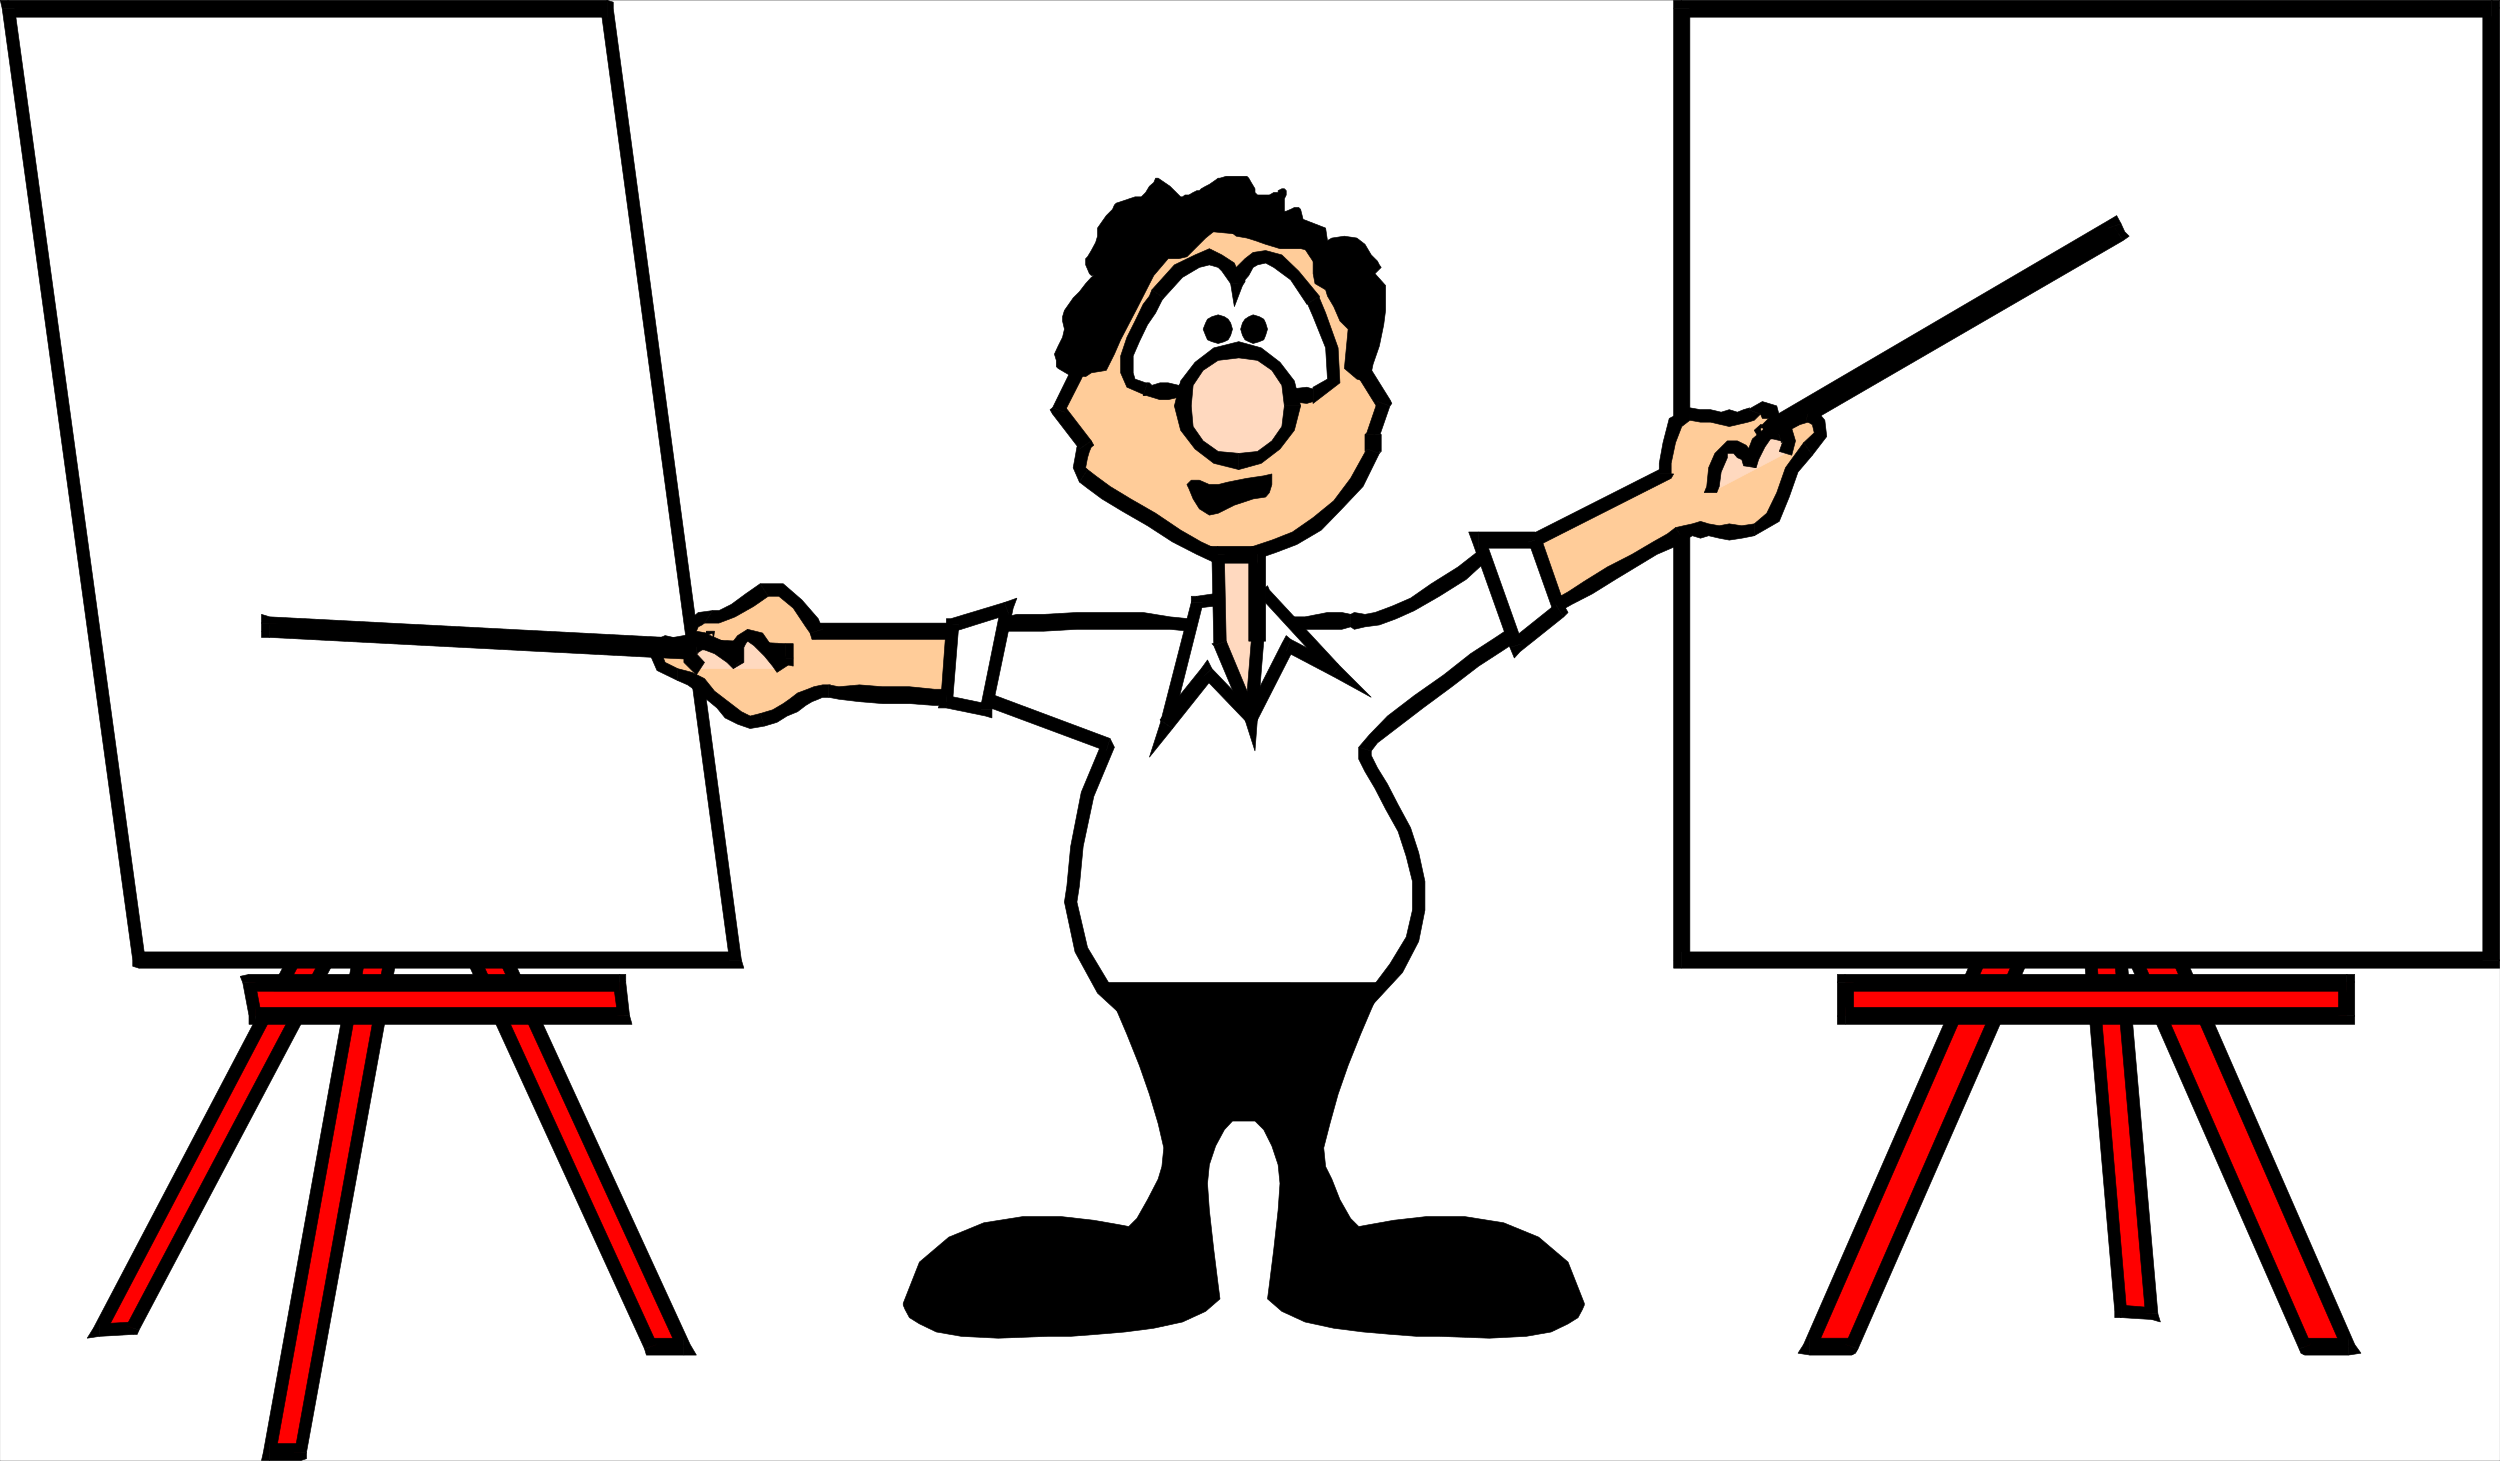 <svg xmlns="http://www.w3.org/2000/svg" width="2997.749" height="1751.68"><rect width="100%" height="100%" fill="#333333" stroke="none"/><defs><clipPath id="a"><path d="M0 0h2997.016v1749.023H0Zm0 0"/></clipPath></defs><path fill="#fff" d="M.362 1751.309h2997.016V.37H.362Zm0 0"/><g clip-path="url(#a)" transform="translate(.362 2.051)"><path fill="#fff" fill-rule="evenodd" stroke="#fff" stroke-linecap="square" stroke-linejoin="bevel" stroke-miterlimit="10" stroke-width=".743" d="M0 1749.258h2997.016V-1.68H0Zm0 0"/></g><path fill="red" fill-rule="evenodd" stroke="red" stroke-linecap="square" stroke-linejoin="bevel" stroke-miterlimit="10" stroke-width=".743" d="m2580.022 1575.477-54.66-630.059-34.488 19.473 52.473 607.574zm0 0"/><path fill-rule="evenodd" stroke="#000" stroke-linecap="square" stroke-linejoin="bevel" stroke-miterlimit="10" stroke-width=".743" d="m2528.335 952.926-10.48-7.508 54.702 630.059h14.973l-54.7-630.059-9.737-7.468 9.738 7.468v-14.937l-9.738 7.469zm0 0"/><path fill-rule="evenodd" stroke="#000" stroke-linecap="square" stroke-linejoin="bevel" stroke-miterlimit="10" stroke-width=".743" d="m2498.382 964.891-5.239 7.469 35.192-19.434-5.242-14.976-34.446 19.472-5.238 7.469 5.238-7.469-7.508 2.973 2.27 4.496zm0 0"/><path fill-rule="evenodd" stroke="#000" stroke-linecap="square" stroke-linejoin="bevel" stroke-miterlimit="10" stroke-width=".743" d="m2543.347 1564.996 6.726 7.47-51.691-607.575h-14.973l52.434 607.574 7.504 7.508-7.505-7.508v7.508h7.505zm0 0"/><path fill-rule="evenodd" stroke="#000" stroke-linecap="square" stroke-linejoin="bevel" stroke-miterlimit="10" stroke-width=".743" d="m2572.557 1575.477 7.465-7.469-36.675-3.012v14.977l36.675 2.227 7.508-6.723-7.508 6.723 10.52 3.011-3.012-9.734zm0 0"/><path fill="red" fill-rule="evenodd" stroke="red" stroke-linecap="square" stroke-linejoin="bevel" stroke-miterlimit="10" stroke-width=".743" d="m159.186 1592.68 347.676-656.957-34.484-12.75-352.88 671.934zm0 0"/><path fill-rule="evenodd" stroke="#000" stroke-linecap="square" stroke-linejoin="bevel" stroke-miterlimit="10" stroke-width=".743" d="m504.596 942.446-5.238-9.735-347.64 656.957 14.976 5.239L514.331 937.95l-5.238-9.735 5.238 9.735 5.277-7.47-10.515-2.265zm0 0"/><path fill-rule="evenodd" stroke="#000" stroke-linecap="square" stroke-linejoin="bevel" stroke-miterlimit="10" stroke-width=".743" d="m479.886 925.243-10.481 5.238 35.191 11.965 4.497-14.23-34.45-12.708-9.734 5.238 9.734-5.238-5.238-2.27-4.496 7.508zm0 0"/><path fill-rule="evenodd" stroke="#000" stroke-linecap="square" stroke-linejoin="bevel" stroke-miterlimit="10" stroke-width=".743" d="m119.499 1587.442 7.469 9.734 352.918-671.933-14.977-4.497L111.99 1592.68l7.508 9.734-7.508-9.734-7.465 11.965 14.973-2.23zm0 0"/><path fill-rule="evenodd" stroke="#000" stroke-linecap="square" stroke-linejoin="bevel" stroke-miterlimit="10" stroke-width=".743" d="m151.718 1589.668 7.468-4.457-39.687 2.23v14.973l39.687-2.265 7.508-5.242-7.508 5.242h5.278l2.23-5.242zm0 0"/><path fill="red" fill-rule="evenodd" stroke="red" stroke-linecap="square" stroke-linejoin="bevel" stroke-miterlimit="10" stroke-width=".743" d="m2220.382 1615.121 297.472-679.398-49.46-3.012-298.176 682.41zm0 0"/><path fill-rule="evenodd" stroke="#000" stroke-linecap="square" stroke-linejoin="bevel" stroke-miterlimit="10" stroke-width=".743" d="m2517.854 942.446-7.507-9.735-297.434 679.442 14.976 5.238 297.473-679.441-7.508-9.735 7.508 9.735 5.238-9.735-12.746-2.972zm0 0"/><path fill-rule="evenodd" stroke="#000" stroke-linecap="square" stroke-linejoin="bevel" stroke-miterlimit="10" stroke-width=".743" d="m2475.901 935.723-7.508 4.457 49.461 2.266v-14.23l-49.46-2.973-7.47 5.238 7.47-7.508h-5.239l-2.23 7.508zm0 0"/><path fill-rule="evenodd" stroke="#000" stroke-linecap="square" stroke-linejoin="bevel" stroke-miterlimit="10" stroke-width=".743" d="m2170.218 1604.645 7.468 12.746 298.215-681.668-14.976-5.242-298.215 681.672 7.508 12.707-7.508-12.707-6.727 10.476 14.234 2.23zm0 0"/><path fill-rule="evenodd" stroke="#000" stroke-linecap="square" stroke-linejoin="bevel" stroke-miterlimit="10" stroke-width=".743" d="m2212.913 1612.153 7.469-7.508h-50.165v20.215h50.165l7.507-7.469-7.507 7.469 4.496-2.23 3.011-5.239zm0 0"/><path fill="red" fill-rule="evenodd" stroke="red" stroke-linecap="square" stroke-linejoin="bevel" stroke-miterlimit="10" stroke-width=".743" d="m2763.596 1615.121-297.433-679.398 51.691-3.012 298.215 682.41zm0 0"/><path fill-rule="evenodd" stroke="#000" stroke-linecap="square" stroke-linejoin="bevel" stroke-miterlimit="10" stroke-width=".743" d="m2466.163 928.215-7.504 9.735 298.215 679.441 14.23-5.238-297.472-679.442-7.47 9.735v-17.203l-12.745 2.972 5.242 9.735zm0 0"/><path fill-rule="evenodd" stroke="#000" stroke-linecap="square" stroke-linejoin="bevel" stroke-miterlimit="10" stroke-width=".743" d="m2525.362 930.48-7.508-5.237-51.691 2.972v14.23l51.691-2.265-7.507-4.457 15.015-5.242-2.27-7.508h-5.238zm0 0"/><path fill-rule="evenodd" stroke="#000" stroke-linecap="square" stroke-linejoin="bevel" stroke-miterlimit="10" stroke-width=".743" d="m2816.07 1624.86 7.468-12.707-298.176-681.672-15.015 5.242 298.214 681.668 7.508-12.746v20.215l14.977-2.23-7.508-10.477zm0 0"/><path fill-rule="evenodd" stroke="#000" stroke-linecap="square" stroke-linejoin="bevel" stroke-miterlimit="10" stroke-width=".743" d="m2756.874 1617.391 6.722 7.469h52.473v-20.215h-52.473l7.508 7.508-14.23 5.238 2.226 5.238 4.496 2.23zm0 0"/><path fill="red" fill-rule="evenodd" stroke="red" stroke-linecap="square" stroke-linejoin="bevel" stroke-miterlimit="10" stroke-width=".743" d="M2813.803 1217.79v-39.649h-600.89v39.648zm0 0"/><path fill-rule="evenodd" stroke="#000" stroke-linecap="square" stroke-linejoin="bevel" stroke-miterlimit="10" stroke-width=".743" d="m2813.803 1188.621-9.738-10.48v39.648h19.473v-39.648l-9.734-9.734 9.734 9.734v-9.734h-9.734zm0 0"/><path fill-rule="evenodd" stroke="#000" stroke-linecap="square" stroke-linejoin="bevel" stroke-miterlimit="10" stroke-width=".743" d="m2222.651 1178.141-9.738 10.48h600.89v-20.214h-600.89l-9.734 9.734 9.734-9.734h-9.734v9.734zm0 0"/><path fill-rule="evenodd" stroke="#000" stroke-linecap="square" stroke-linejoin="bevel" stroke-miterlimit="10" stroke-width=".743" d="m2212.913 1208.051 9.738 9.738v-39.648h-19.473v39.648l9.735 10.477-9.735-10.477v10.477h9.735zm0 0"/><path fill-rule="evenodd" stroke="#000" stroke-linecap="square" stroke-linejoin="bevel" stroke-miterlimit="10" stroke-width=".743" d="m2804.065 1217.79 9.738-9.739h-600.89v20.215h600.89l9.735-10.477-9.734 10.477h9.734v-10.477zm0 0"/><path fill="#fff" fill-rule="evenodd" stroke="#fff" stroke-linecap="square" stroke-linejoin="bevel" stroke-miterlimit="10" stroke-width=".743" d="M2987.64 1151.2V10.106h-971.047V1151.2Zm0 0"/><path fill-rule="evenodd" stroke="#000" stroke-linecap="square" stroke-linejoin="bevel" stroke-miterlimit="10" stroke-width=".743" d="m2987.64 20.586-10.477-10.48V1151.2h20.215V10.106L2987.639.37l9.739 9.735V.37h-9.739zm0 0"/><path fill-rule="evenodd" stroke="#000" stroke-linecap="square" stroke-linejoin="bevel" stroke-miterlimit="10" stroke-width=".743" d="m2026.327 10.106-9.734 10.48h971.046V.371h-971.047l-9.734 9.735 9.734-9.735h-9.734v9.735zm0 0"/><path fill-rule="evenodd" stroke="#000" stroke-linecap="square" stroke-linejoin="bevel" stroke-miterlimit="10" stroke-width=".743" d="m2016.592 1141.465 9.735 9.735V10.106h-19.469V1151.2l9.735 9.738-9.735-9.738v9.738h9.735zm0 0"/><path fill-rule="evenodd" stroke="#000" stroke-linecap="square" stroke-linejoin="bevel" stroke-miterlimit="10" stroke-width=".743" d="m2977.163 1151.2 10.476-9.735h-971.047v19.473h971.047l9.739-9.738-9.739 9.738h9.739v-9.738zm0 0"/><path fill="red" fill-rule="evenodd" stroke="red" stroke-linecap="square" stroke-linejoin="bevel" stroke-miterlimit="10" stroke-width=".743" d="m360.745 1741.57 146.117-805.847-37.457-3.012-146.117 808.86Zm0 0"/><path fill-rule="evenodd" stroke="#000" stroke-linecap="square" stroke-linejoin="bevel" stroke-miterlimit="10" stroke-width=".743" d="m506.862 942.446-7.504-6.723-146.078 805.848h14.23l146.82-805.848-7.468-7.508 7.469 7.508 2.27-7.508h-9.739zm0 0"/><path fill-rule="evenodd" stroke="#000" stroke-linecap="square" stroke-linejoin="bevel" stroke-miterlimit="10" stroke-width=".743" d="m476.874 932.711-7.469 7.469 37.457 2.266v-14.23l-37.457-2.973-7.508 7.468 7.508-7.468-7.508-2.27v9.738zm0 0"/><path fill-rule="evenodd" stroke="#000" stroke-linecap="square" stroke-linejoin="bevel" stroke-miterlimit="10" stroke-width=".743" d="m323.288 1731.094 7.508 10.477 146.078-808.86h-14.977l-146.117 808.86 7.508 9.738-7.508-9.738-2.227 9.738h9.735zm0 0"/><path fill-rule="evenodd" stroke="#000" stroke-linecap="square" stroke-linejoin="bevel" stroke-miterlimit="10" stroke-width=".743" d="m353.28 1741.57 7.465-10.476h-37.457v20.215h37.457l6.765-9.738-6.765 9.738 6.765-2.23v-7.508zm0 0"/><path fill="red" fill-rule="evenodd" stroke="red" stroke-linecap="square" stroke-linejoin="bevel" stroke-miterlimit="10" stroke-width=".743" d="M780.33 1615.121 469.406 935.723l37.457-3.012 313.191 682.41zm0 0"/><path fill-rule="evenodd" stroke="#000" stroke-linecap="square" stroke-linejoin="bevel" stroke-miterlimit="10" stroke-width=".743" d="m469.405 928.215-7.508 9.735 310.965 679.441 14.973-5.238L476.874 932.71l-7.469 9.735v-14.23h-15.016l7.508 9.734zm0 0"/><path fill-rule="evenodd" stroke="#000" stroke-linecap="square" stroke-linejoin="bevel" stroke-miterlimit="10" stroke-width=".743" d="m514.33 930.48-7.468-5.237-37.457 2.972v14.23l37.457-2.265-7.504-4.457 14.973-5.242-2.227-7.508-5.242 2.27zm0 0"/><path fill-rule="evenodd" stroke="#000" stroke-linecap="square" stroke-linejoin="bevel" stroke-miterlimit="10" stroke-width=".743" d="m820.053 1624.86 7.47-12.707L514.33 930.48l-14.973 5.242 313.188 681.668 7.507-12.746v20.215h14.977l-7.508-12.707zm0 0"/><path fill-rule="evenodd" stroke="#000" stroke-linecap="square" stroke-linejoin="bevel" stroke-miterlimit="10" stroke-width=".743" d="m772.862 1617.391 7.469 7.469h39.722v-20.215h-39.722l7.504 7.508-14.973 5.238 2.227 7.469h5.242zm0 0"/><path fill="red" fill-rule="evenodd" stroke="red" stroke-linecap="square" stroke-linejoin="bevel" stroke-miterlimit="10" stroke-width=".743" d="m748.112 1217.79-5.242-39.649H298.577l7.469 39.648zm0 0"/><path fill-rule="evenodd" stroke="#000" stroke-linecap="square" stroke-linejoin="bevel" stroke-miterlimit="10" stroke-width=".743" d="m742.87 1188.621-7.508-10.48 5.281 39.648h14.23l-4.495-39.648-7.508-9.734 7.508 9.734v-9.734h-7.508zm0 0"/><path fill-rule="evenodd" stroke="#000" stroke-linecap="square" stroke-linejoin="bevel" stroke-miterlimit="10" stroke-width=".743" d="m306.046 1178.141-7.47 10.48H742.87v-20.214H298.577l-7.508 9.734 7.508-9.734-10.516 2.265 3.008 7.469zm0 0"/><path fill-rule="evenodd" stroke="#000" stroke-linecap="square" stroke-linejoin="bevel" stroke-miterlimit="10" stroke-width=".743" d="m306.046 1208.051 7.507 9.738-7.507-39.648h-14.977l7.508 39.648 7.469 10.477-7.47-10.477v10.477h7.47zm0 0"/><path fill-rule="evenodd" stroke="#000" stroke-linecap="square" stroke-linejoin="bevel" stroke-miterlimit="10" stroke-width=".743" d="m740.643 1217.79 7.47-9.739H306.045v20.215h442.066l6.762-10.477-6.762 10.477h9.734l-2.972-10.477zm0 0"/><path fill="#fff" fill-rule="evenodd" stroke="#fff" stroke-linecap="square" stroke-linejoin="bevel" stroke-miterlimit="10" stroke-width=".743" d="M881.48 1151.2 727.896 10.106h-717.8L166.693 1151.2Zm0 0"/><path fill-rule="evenodd" stroke="#000" stroke-linecap="square" stroke-linejoin="bevel" stroke-miterlimit="10" stroke-width=".743" d="m727.897 20.586-7.508-10.48L874.757 1151.2h14.23L735.362 10.106 727.897.37l7.465 9.735V2.598L727.897.371Zm0 0"/><path fill-rule="evenodd" stroke="#000" stroke-linecap="square" stroke-linejoin="bevel" stroke-miterlimit="10" stroke-width=".743" d="m17.604 10.106-7.508 10.48h717.801V.371h-717.8l-7.504 9.735L10.096.37H.362l2.23 9.735zm0 0"/><path fill-rule="evenodd" stroke="#000" stroke-linecap="square" stroke-linejoin="bevel" stroke-miterlimit="10" stroke-width=".743" d="m166.694 1141.465 7.508 9.735L17.604 10.106H2.593L159.186 1151.2l7.508 9.738-7.508-9.738v7.468l7.508 2.27zm0 0"/><path fill-rule="evenodd" stroke="#000" stroke-linecap="square" stroke-linejoin="bevel" stroke-miterlimit="10" stroke-width=".743" d="m874.757 1151.2 6.722-9.735H166.694v19.473H881.48l7.508-9.738-7.508 9.738h10.48l-2.972-9.738zm0 0"/><path fill="#994c33" fill-rule="evenodd" stroke="#994c33" stroke-linecap="square" stroke-linejoin="bevel" stroke-miterlimit="10" stroke-width=".743" d="m2001.616 583.274 534.226-312.762 4.497 10.441-533.48 309.79zm0 0"/><path fill-rule="evenodd" stroke="#000" stroke-linecap="square" stroke-linejoin="bevel" stroke-miterlimit="10" stroke-width=".743" d="m2543.347 268.246-12.747-5.242-534.222 312.801 10.48 14.938 533.48-312.762-12.003-4.496 15.011-5.239-5.277-9.738-7.469 4.496zm0 0"/><path fill-rule="evenodd" stroke="#000" stroke-linecap="square" stroke-linejoin="bevel" stroke-miterlimit="10" stroke-width=".743" d="m2545.577 288.461 2.226-10.48-4.456-9.735-15.012 5.239 4.496 9.734 3.011-9.734 9.735 14.976 7.508-5.242-5.282-5.238zm0 0"/><path fill-rule="evenodd" stroke="#000" stroke-linecap="square" stroke-linejoin="bevel" stroke-miterlimit="10" stroke-width=".743" d="m1999.39 595.98 11.964 2.27 534.223-309.789-9.735-14.976-534.226 309.789 12.746 2.23-14.973 10.477 4.497 6.726 7.468-4.457zm0 0"/><path fill-rule="evenodd" stroke="#000" stroke-linecap="square" stroke-linejoin="bevel" stroke-miterlimit="10" stroke-width=".743" d="m1996.378 575.805-2.266 12.707 5.277 7.469 14.973-10.477-5.238-7.468-2.266 12.707-10.48-14.938-6.766 5.2 4.5 7.507zm0 0"/><path fill="#fc9" fill-rule="evenodd" stroke="#fc9" stroke-linecap="square" stroke-linejoin="bevel" stroke-miterlimit="10" stroke-width=".743" d="m1840.526 647.633 155.852-79.336V555.59l5.238-24.71 7.508-24.673 17.203-9.734 12.75 2.227h12.004l12.746 3.011h19.469l10.48-3.011 7.508-2.227 2.226-2.23 9.739-3.012 12.746 3.012 2.226 9.699-11.96 12.004-7.508 5.238h2.265l7.47-2.27 12.003-5.238 12.746-4.496 12.746-7.469 9.738-3.011 2.227-2.227 5.238 2.227 7.508 7.507 2.23 14.977-14.976 17.203-19.473 24.672-10.476 29.95-12.004 27.683-22.485 14.976-14.972 2.227h-26.98l-12.747-2.227h-19.472l-7.508 2.227-7.469 2.23-10.476 7.508-19.512 9.695-24.711 14.977-27.723 14.977-26.976 17.203-22.485 12.707-17.242 9.734-5.238 2.27zm0 0"/><path fill-rule="evenodd" stroke="#000" stroke-linecap="square" stroke-linejoin="bevel" stroke-miterlimit="10" stroke-width=".743" d="m1989.612 568.297 4.5-7.465-156.598 79.293 5.278 14.977 156.597-79.297 4.497-7.508-4.497 7.508 4.497-2.266 2.972-5.242zm0 0"/><path fill-rule="evenodd" stroke="#000" stroke-linecap="square" stroke-linejoin="bevel" stroke-miterlimit="10" stroke-width=".743" d="m2026.327 489.004-24.711 12.707-7.504 29.168-4.5 24.711v12.707h14.273V555.59l5.239-24.71 7.469-19.434 9.734-7.504zm69.719 2.226 2.226-2.226-7.508 2.227-7.468 3.012-9.735-3.012-9.734 3.012-12.746-3.012h-12.004l-12.75-2.227v14.938l12.75 2.265h12.004l12.746 2.973 9.734 2.266 9.735-2.266 12.75-2.973 7.465-2.265 7.507-7.469zm0 0"/><path fill-rule="evenodd" stroke="#000" stroke-linecap="square" stroke-linejoin="bevel" stroke-miterlimit="10" stroke-width=".743" d="M2120.757 523.41h-2.27l17.242-17.203-5.238-19.472-17.242-5.239-17.203 9.735 14.972 5.242 2.23 5.238h7.509l-7.508 7.47h-2.23zm0 0"/><path fill-rule="evenodd" stroke="#000" stroke-linecap="square" stroke-linejoin="bevel" stroke-miterlimit="10" stroke-width=".743" d="M2170.218 489.004h-4.497l-3.011 2.227-9.735 3.012-12.004 7.468-12.75 4.496-11.96 5.239-5.243 2.23 2.23 12.707 7.509-2.972-9.739-14.23-7.507 6.765 7.507 12.707 9.739-2.27 12.746-5.199 11.964-5.238 12.747-6.766 9.734-2.973 2.27-2.265h-4.497l4.496-14.938-2.269-2.27-2.227 2.27zm0 0"/><path fill-rule="evenodd" stroke="#000" stroke-linecap="square" stroke-linejoin="bevel" stroke-miterlimit="10" stroke-width=".743" d="m2173.186 545.856 17.246-22.445-2.27-19.47-10.476-12.71-7.469-2.227-4.496 14.938 2.227 2.265 5.238 2.973 2.27 9.734-12.746 11.965zm0 0"/><path fill-rule="evenodd" stroke="#000" stroke-linecap="square" stroke-linejoin="bevel" stroke-miterlimit="10" stroke-width=".743" d="m2103.51 642.395 29.993-17.207 11.964-29.207 10.516-29.91 17.203-20.215-10.476-14.977-21.739 29.953-10.48 29.91-12.004 24.711-14.976 12.707zm0 0"/><path fill-rule="evenodd" stroke="#000" stroke-linecap="square" stroke-linejoin="bevel" stroke-miterlimit="10" stroke-width=".743" d="m2018.862 647.633 5.238-2.27 5.239-2.968 9.738 2.969 9.734-2.97 12.746 2.97 12.004 2.27 14.977-2.27 14.973-2.97v-14.233l-14.973 2.269-14.977-2.27-12.004 2.27-12.746-2.27-9.734-2.972-9.738 2.972-10.477 2.27-9.738 2.227zm0 0"/><path fill-rule="evenodd" stroke="#000" stroke-linecap="square" stroke-linejoin="bevel" stroke-miterlimit="10" stroke-width=".743" d="m1852.53 729.196 10.477 7.468 4.496-2.23 17.246-9.734 24.71-12.707 27.723-17.247 24.711-14.933 24.75-14.977 22.48-9.734 9.74-7.469-9.74-14.976-9.734 7.468-17.242 9.735-25.496 14.976-29.207 14.977-27.723 17.203-19.468 12.707-17.246 9.734-5.239 2.973 9.735 6.766h-14.973l2.969 14.937 7.508-7.469zm0 0"/><path fill-rule="evenodd" stroke="#000" stroke-linecap="square" stroke-linejoin="bevel" stroke-miterlimit="10" stroke-width=".743" d="m1837.514 640.125-4.496 7.508 19.512 81.563h14.973l-19.47-81.563-5.241 7.469-5.278-14.977-7.468 2.27 2.972 5.238zm0 0"/><path fill="#ffd9bf" fill-rule="evenodd" stroke="#ffd9bf" stroke-linecap="square" stroke-linejoin="bevel" stroke-miterlimit="10" stroke-width=".743" d="m2051.08 590.743 2.97-7.47 2.27-20.214 7.507-17.203 7.465-9.738h9.738l7.508 5.242 7.508 7.508 2.226 9.695 3.012-9.695 7.469-17.989 12.004-11.965 12.746 2.27h9.734l2.23 7.469-4.496 14.972zm0 0"/><path fill-rule="evenodd" stroke="#000" stroke-linecap="square" stroke-linejoin="bevel" stroke-miterlimit="10" stroke-width=".743" d="m2071.292 528.653-14.973 14.972-7.508 17.207-2.23 22.442-3.008 7.469h14.973l3.011-7.47 2.27-17.202 7.465-17.203zm19.472 26.937 15.016 2.973-2.27-12.707-9.734-11.965-10.48-5.238h-12.004v14.972h7.508l4.496 5.243 5.242 2.226 2.226 7.469 15.016 2.27zm0 0"/><path fill-rule="evenodd" stroke="#000" stroke-linecap="square" stroke-linejoin="bevel" stroke-miterlimit="10" stroke-width=".743" d="m2130.491 513.676 10.48 2.27-22.484-4.5-17.203 14.937-7.508 19.473-3.012 9.734 15.016 5.242 2.973-9.738 7.507-14.976 6.723-9.735h3.012l9.734 2.27zm0 0"/><path fill-rule="evenodd" stroke="#000" stroke-linecap="square" stroke-linejoin="bevel" stroke-miterlimit="10" stroke-width=".743" d="m2148.475 545.856 4.5-17.203-4.5-14.977-12.746-2.23-5.238 2.23 5.238 14.977v2.226l2.27-2.226-4.496 12.707zm0 0"/><path fill="#fc9" fill-rule="evenodd" stroke="#fc9" stroke-linecap="square" stroke-linejoin="bevel" stroke-miterlimit="10" stroke-width=".743" d="M1152.717 756.88h-173.84l-5.238-9.739-17.242-22.441-20.215-17.204H916.71l-17.242 11.961-20.215 12.711-17.243 7.504h-12.75l-9.734 2.23-9.734 7.47v12.746l17.242 4.496h9.734-2.265l-7.47 2.23h-26.98l-12.746 2.969h-14.976l-2.266 4.496-2.23 10.48 4.496 11.965 20.215 10.48 14.976 4.497 12.004 7.504 12.746 12.71 11.965 9.735 10.52 9.695 11.964 7.508 12.747 5.238 14.972-3.007 14.235-4.496 12.746-7.47 9.734-5.237 10.48-7.47 9.774-4.495 7.469-3.012 7.508-2.23h7.468l12.004 2.23h24.711l27.723 3.012h32.218l29.989 2.226h51.691zm0 0"/><path fill-rule="evenodd" stroke="#000" stroke-linecap="square" stroke-linejoin="bevel" stroke-miterlimit="10" stroke-width=".743" d="m971.409 759.106 7.469 7.508h173.84V747.14h-173.84l7.508 7.469-14.977 4.496 2.23 7.508h5.239zm0 0"/><path fill-rule="evenodd" stroke="#000" stroke-linecap="square" stroke-linejoin="bevel" stroke-miterlimit="10" stroke-width=".743" d="M921.206 714.961h12.707l17.242 14.235 14.977 22.441 5.277 7.469 14.977-4.496-5.239-12.707-19.512-22.446-22.44-19.468H911.47zm0 0"/><path fill-rule="evenodd" stroke="#000" stroke-linecap="square" stroke-linejoin="bevel" stroke-miterlimit="10" stroke-width=".743" d="M844.764 747.141h17.246l19.47-7.469 22.484-12.746 17.242-11.965-9.735-14.972-17.246 12.004-17.242 12.707-14.973 7.468h-7.507zm0 0"/><path fill-rule="evenodd" stroke="#000" stroke-linecap="square" stroke-linejoin="bevel" stroke-miterlimit="10" stroke-width=".743" d="M847.034 756.88v2.226l-12.004-2.227 2.266-5.242 4.46-2.266 3.008-2.23 9.739-14.973-17.207 2.266-15.012 12.707 2.266 19.473 22.484 7.468v2.227zm0 0"/><path fill-rule="evenodd" stroke="#000" stroke-linecap="square" stroke-linejoin="bevel" stroke-miterlimit="10" stroke-width=".743" d="m799.8 776.309-7.47 3.012 5.243 2.23 9.734-2.23 12.746-3.012 14.977 3.012 12.004-3.012 7.469-2.227 2.265-17.203h-9.734v19.43h9.734l-2.265-17.203-7.47 3.012-12.003-3.012-14.977 3.012-12.746 2.226-9.734-2.226-5.242 2.226-7.504 2.27 7.504-2.27h-4.496l-3.008 2.27zm0 0"/><path fill-rule="evenodd" stroke="#000" stroke-linecap="square" stroke-linejoin="bevel" stroke-miterlimit="10" stroke-width=".743" d="m812.546 801.766-14.973-7.469-3.012-7.508 3.012-7.468 2.227-3.012-14.973-9.695-2.23 7.468-2.266 12.707 7.504 17.204 24.71 12.003zm0 0"/><path fill-rule="evenodd" stroke="#000" stroke-linecap="square" stroke-linejoin="bevel" stroke-miterlimit="10" stroke-width=".743" d="m911.471 855.645-12.003 2.973-10.48-5.243-9.735-7.464-9.778-7.47-12.707-9.738-12.004-14.972-14.972-7.469-17.246-4.496v14.23l12.004 5.239 10.48 7.468 12.004 9.739 12.707 10.476 9.734 11.965 15.016 7.469 14.977 5.238 17.242-2.969zm0 0"/><path fill-rule="evenodd" stroke="#000" stroke-linecap="square" stroke-linejoin="bevel" stroke-miterlimit="10" stroke-width=".743" d="M993.854 821.235h2.266-9.734l-10.477 2.23-7.508 3.012-12.004 4.457-9.738 7.508-7.465 5.238-12.75 7.469-14.973 4.496 5.239 14.976 14.976-4.5 12.004-7.503 12.707-5.243 9.735-7.464 7.507-4.5 7.508-2.97 5.239-2.269h7.468zm0 0"/><path fill-rule="evenodd" stroke="#000" stroke-linecap="square" stroke-linejoin="bevel" stroke-miterlimit="10" stroke-width=".743" d="m1164.721 836.172 7.47-7.469-7.47-2.226H1120.5l-29.989-3.012h-32.218l-27.723-2.23-24.71 2.23-12.005-2.23v14.937l12.004 2.27 24.711 2.968 27.723 2.27h32.218l29.989 2.23h44.222l7.47-2.23 7.507-7.508-7.508 9.739h12.746l-5.238-9.739zm0 0"/><path fill-rule="evenodd" stroke="#000" stroke-linecap="square" stroke-linejoin="bevel" stroke-miterlimit="10" stroke-width=".743" d="m1152.717 766.614-7.507-9.735 19.511 79.293h14.977l-19.473-79.293-7.508-9.738 7.508 9.738v-7.508l-7.508-2.23zm0 0"/><path fill="#994c33" fill-rule="evenodd" stroke="#994c33" stroke-linecap="square" stroke-linejoin="bevel" stroke-miterlimit="10" stroke-width=".743" d="m323.288 756.88 618.133 32.179v-9.738l-618.133-32.18Zm0 0"/><path fill-rule="evenodd" stroke="#000" stroke-linecap="square" stroke-linejoin="bevel" stroke-miterlimit="10" stroke-width=".743" d="m931.686 789.059 9.735-7.508-618.133-32.18v14.973l618.133 32.18 9.734-7.465-9.734 7.465 9.734 2.23v-9.695zm0 0"/><path fill-rule="evenodd" stroke="#000" stroke-linecap="square" stroke-linejoin="bevel" stroke-miterlimit="10" stroke-width=".743" d="m941.42 786.79-9.734-7.47v9.739h19.469v-9.738l-9.734-7.508 9.734 7.508v-7.508h-9.734zm0 0"/><path fill-rule="evenodd" stroke="#000" stroke-linecap="square" stroke-linejoin="bevel" stroke-miterlimit="10" stroke-width=".743" d="m333.026 747.141-9.738 7.469 618.133 32.18v-14.977l-618.133-32.14-9.735 7.468 9.735-7.469-9.735-3.008v10.477zm0 0"/><path fill-rule="evenodd" stroke="#000" stroke-linecap="square" stroke-linejoin="bevel" stroke-miterlimit="10" stroke-width=".743" d="m323.288 749.371 9.738 7.508v-9.738h-19.473v9.738l9.735 7.465-9.735-7.465v7.465h9.735zm0 0"/><path fill="#ffd9bf" fill-rule="evenodd" stroke="#ffd9bf" stroke-linecap="square" stroke-linejoin="bevel" stroke-miterlimit="10" stroke-width=".743" d="m939.194 801.766-5.281-7.469-12.707-12.746-12.004-14.937-12.746-4.496-7.469 4.496-4.496 7.468-3.012 9.735 3.012 12.707-7.508-7.465-14.973-12.75-17.246-7.465-9.734 7.465h-3.012l-4.496 5.242v7.508l12.004 12.707zm0 0"/><path fill-rule="evenodd" stroke="#000" stroke-linecap="square" stroke-linejoin="bevel" stroke-miterlimit="10" stroke-width=".743" d="m896.456 768.844 7.508 5.238 12.746 12.707 9.734 11.965 5.242 7.508 14.973-9.738-5.238-7.465-14.977-12.75-12.004-17.203-17.984-4.496zm-17.203 32.922 12.707-7.469V776.31l2.265-4.496 2.23-2.969V754.61l-11.964 7.508-7.508 9.695-5.238 12.004 5.238 14.937 12.004-7.468zm0 0"/><path fill-rule="evenodd" stroke="#000" stroke-linecap="square" stroke-linejoin="bevel" stroke-miterlimit="10" stroke-width=".743" d="m835.03 783.817 6.727-4.496h3.007l12.004 4.496 14.977 10.48 7.508 7.469 9.734-10.48-7.508-7.47-14.23-14.972-22.485-9.738-17.242 14.976 7.508-5.238zm0 0"/><path fill-rule="evenodd" stroke="#000" stroke-linecap="square" stroke-linejoin="bevel" stroke-miterlimit="10" stroke-width=".743" d="m844.764 794.297-9.734-10.48h2.266-2.266v-14.973h-7.508l-7.469 10.477v14.976l14.977 14.938zm0 0"/><path fill="#fff" fill-rule="evenodd" stroke="#fff" stroke-linecap="square" stroke-linejoin="bevel" stroke-miterlimit="10" stroke-width=".743" d="m1301.807 533.891 17.243-44.887zm0 0"/><path fill-rule="evenodd" stroke="#000" stroke-linecap="square" stroke-linejoin="bevel" stroke-miterlimit="10" stroke-width=".743" d="m1319.05 489.004-7.508-2.27-17.203 44.145 14.23 5.239 17.988-44.887zm0 0"/><path fill="#fff" fill-rule="evenodd" stroke="#fff" stroke-linecap="square" stroke-linejoin="bevel" stroke-miterlimit="10" stroke-width=".743" d="m1646.471 521.184-17.242-32.18zm0 0"/><path fill-rule="evenodd" stroke="#000" stroke-linecap="square" stroke-linejoin="bevel" stroke-miterlimit="10" stroke-width=".743" d="m1629.23 489.004-7.47 2.227 17.204 32.18 15.015-4.497-17.242-32.18zm0 0"/><path fill="#fc9" fill-rule="evenodd" stroke="#fc9" stroke-linecap="square" stroke-linejoin="bevel" stroke-miterlimit="10" stroke-width=".743" d="m1634.467 444.078 24.75 39.688-12.746 37.418v20.176L1627 578.036l-22.48 27.683-24.712 22.441-27.722 17.204-24.75 9.738-22.485 7.469-17.203 5.238-12.004 2.266-14.972-2.266-22.485-10.48-27.722-14.934-29.247-19.473-29.949-17.203-24.71-14.976-17.989-12.707-9.734-7.47-4.496-9.734 2.226-11.964 2.27-10.48 2.972-4.497-32.965-42.66 20.215-39.645 86.922-188.582 188.813 17.95 2.27 4.496 9.734 14.976 14.976 22.442 14.973 24.71 12.75 27.684 12 26.941 5.242 24.672zm0 0"/><path fill-rule="evenodd" stroke="#000" stroke-linecap="square" stroke-linejoin="bevel" stroke-miterlimit="10" stroke-width=".743" d="M1666.686 486.735v-7.465l-24.71-39.649-14.977 9.696 24.71 39.687v-7.508l14.977 5.239 2.27-2.969-2.27-4.496zm0 0"/><path fill-rule="evenodd" stroke="#000" stroke-linecap="square" stroke-linejoin="bevel" stroke-miterlimit="10" stroke-width=".743" d="m1656.21 521.184-2.23 2.227 12.706-36.676-14.976-5.239-12.746 37.418-2.227 2.27 2.227-2.27-2.227 2.27zm0 0"/><path fill-rule="evenodd" stroke="#000" stroke-linecap="square" stroke-linejoin="bevel" stroke-miterlimit="10" stroke-width=".743" d="m1653.98 543.625 2.23-2.265v-20.176h-19.473v20.176l2.227-2.973 15.015 5.238v-2.265h2.23zm0 0"/><path fill-rule="evenodd" stroke="#000" stroke-linecap="square" stroke-linejoin="bevel" stroke-miterlimit="10" stroke-width=".743" d="m1475.643 677.543 12.004-2.226 20.215-5.242 21.738-7.504 25.457-9.7 29.246-17.203 24.711-25.453 25.454-26.941 19.511-39.649-15.015-5.238-19.47 35.152-20.214 26.938-24.754 20.215-24.71 17.203-24.712 9.738-22.48 7.469-14.977 5.238-12.004 2.23zm-181.304-99.507 9.734 7.468 17.203 12.746 24.75 14.934 29.953 17.246 29.988 19.43 29.208 14.976 22.484 10.48 17.984 2.227v-14.972l-12.746-2.23-22.48-10.481-24.711-14.192-29.992-20.215-29.95-17.203-24.71-14.976-17.247-12.707-9.734-7.508zm0 0"/><path fill-rule="evenodd" stroke="#000" stroke-linecap="square" stroke-linejoin="bevel" stroke-miterlimit="10" stroke-width=".743" d="M1294.339 538.387v-7.508l-3.012 5.239-2.27 12.75-2.226 11.964 7.508 17.204 9.734-14.977-2.266-2.227 2.266-11.964 2.23-7.508 2.266-5.242v-7.465 7.465l2.973-2.227-2.973-5.238zm0 0"/><path fill-rule="evenodd" stroke="#000" stroke-linecap="square" stroke-linejoin="bevel" stroke-miterlimit="10" stroke-width=".743" d="M1262.12 489.004v7.469l32.219 41.914 14.23-9.734-32.219-41.918v7.508l-14.23-5.239-3.012 2.227 3.012 5.242zm0 0"/><path fill-rule="evenodd" stroke="#000" stroke-linecap="square" stroke-linejoin="bevel" stroke-miterlimit="10" stroke-width=".743" d="m1281.592 449.317-19.472 39.687 14.23 5.239 20.215-39.688zm94.388-193.777-7.47 5.238-86.917 188.539 14.972 5.238 86.922-188.539-7.508 4.496V255.54l-5.242-2.27-2.226 7.509zm0 0"/><path fill-rule="evenodd" stroke="#000" stroke-linecap="square" stroke-linejoin="bevel" stroke-miterlimit="10" stroke-width=".743" d="m1572.3 275.754-7.508-2.27-188.813-17.945v14.973l188.813 17.95-7.469-3.012 14.977-9.696-3.012-2.27h-4.496zm0 0"/><path fill-rule="evenodd" stroke="#000" stroke-linecap="square" stroke-linejoin="bevel" stroke-miterlimit="10" stroke-width=".743" d="M1641.975 439.621v7.47l4.496-20.216-7.507-26.941-11.965-27.684-12.746-26.937-14.973-27.684-14.976-21.703-9.778-14.973-2.226-5.199-14.977 9.696 2.23 5.238 9.735 14.976 15.016 22.442 14.976 21.703 12.746 27.684 11.965 26.937 3.008 22.445v22.442zm0 0"/><path fill="#fff" fill-rule="evenodd" stroke="#fff" stroke-linecap="square" stroke-linejoin="bevel" stroke-miterlimit="10" stroke-width=".743" d="M1189.432 749.371h7.508l22.442-2.23h32.218l39.727-3.008h79.41l32.219 3.008 22.484 2.23 20.215 2.266h26.977l32.218-2.266h29.992l29.95-2.23 26.98-3.008h44.965l14.973-2.23 19.472-7.469 22.485-9.734 27.722-17.204 32.215-20.214 34.488-29.954 39.688 94.31-7.469 5.241-22.484 14.934-29.246 19.473-32.961 24.71-34.445 25.414-32.22 24.711-22.484 19.434-9.734 12.746v9.7l7.508 14.972 11.965 19.473 12.746 25.414 14.972 26.941 9.739 29.95 7.508 32.179v34.41l-7.508 35.188-19.473 34.41-25.492 29.91-26.942 26.941-32.218 22.442-29.989 17.246-26.98 10.437-22.48 2.27h-20.215l5.238 2.227h5.238-10.476l-21.743-4.497-32.96-10.437-39.684-14.977-36.715-24.71-35.23-32.18-26.98-47.117-12.747-56.891 3.012-19.43 4.496-47.156 12.746-62.09 24.71-59.863-146.858-54.621 3.011-14.977 4.496-29.168 3.012-29.953zm0 0"/><path fill-rule="evenodd" stroke="#000" stroke-linecap="square" stroke-linejoin="bevel" stroke-miterlimit="10" stroke-width=".743" d="m1425.44 741.903-22.484-2.23-32.219-5.239h-79.41l-39.727 2.23h-32.218l-22.442 5.239h-7.508v14.976h62.168l39.727-2.27h111.629l22.484 2.27zm0 0"/><path fill-rule="evenodd" stroke="#000" stroke-linecap="square" stroke-linejoin="bevel" stroke-miterlimit="10" stroke-width=".743" d="m1619.495 736.664-10.48-2.23h-17.243l-26.98 5.238h-59.942l-32.218 2.23h-47.192v14.977l20.215 5.239h26.977l32.218-3.012h29.993l29.949-4.496h44.222l10.48-2.973zm0 0"/><path fill-rule="evenodd" stroke="#000" stroke-linecap="square" stroke-linejoin="bevel" stroke-miterlimit="10" stroke-width=".743" d="m1795.561 655.102-12.707-2.23-34.488 26.94-32.219 20.177-24.71 17.203-22.481 9.734-20.254 7.508-11.965 2.23-12.746-2.23-4.496 2.23v14.973l4.496 2.973 12.746-2.973 17.242-2.266 20.215-7.468 21.738-9.735 29.953-17.207 32.22-20.215 35.226-32.175-12.746-2.23zm0 0"/><path fill-rule="evenodd" stroke="#000" stroke-linecap="square" stroke-linejoin="bevel" stroke-miterlimit="10" stroke-width=".743" d="m1833.018 759.106 2.27-9.735-39.727-94.27-14.976 5.24 39.726 94.269 2.227-10.477 10.48 14.973 4.496-4.496-2.226-5.239zm0 0"/><path fill-rule="evenodd" stroke="#000" stroke-linecap="square" stroke-linejoin="bevel" stroke-miterlimit="10" stroke-width=".743" d="m1644.245 900.532 7.465-9.735 22.484-17.207 32.219-24.672 34.445-25.453 32.219-24.71 29.992-19.434 22.48-14.977 7.47-5.238-10.481-14.973-6.723 5.238-22.484 14.973-29.988 19.473-32.22 25.418-35.19 24.71-32.22 24.673-21.738 22.48-12.746 14.938zm0 0"/><path fill-rule="evenodd" stroke="#000" stroke-linecap="square" stroke-linejoin="bevel" stroke-miterlimit="10" stroke-width=".743" d="M1708.64 1091.34v-34.41l-7.465-34.445-9.739-29.91-14.972-27.684-12.75-24.711-12.004-19.434-7.465-14.976v-5.238l-15.016-4.497v14.231l7.508 14.977 11.965 20.175 12.746 24.711 15.016 26.942 9.734 29.91 7.469 29.949v34.41zm-198.548 186.313 22.481-2.23 29.992-10.481 32.215-17.203 32.219-22.442 26.98-29.21 27.723-29.91 19.473-37.419 7.464-37.418h-14.972l-7.469 32.18-19.512 32.18-22.441 29.91-27.723 24.71-32.219 22.446-26.98 17.203-24.75 10.477-22.48 2.27zm0 0"/><path fill-rule="evenodd" stroke="#000" stroke-linecap="square" stroke-linejoin="bevel" stroke-miterlimit="10" stroke-width=".743" d="M1500.354 1279.918v-14.976h-5.238l-2.23-2.227-3.008 17.203 20.215-2.265v-14.938l-20.215-2.27-2.23 17.208 7.468 2.265h5.238v-14.976zm0 0"/><path fill-rule="evenodd" stroke="#000" stroke-linecap="square" stroke-linejoin="bevel" stroke-miterlimit="10" stroke-width=".743" d="m1276.35 1081.602 12.707 59.863 26.98 49.383 37.458 34.45 39.726 24.671 39.727 14.973 32.219 10.48 24.71 4.496h10.477v-14.976h-10.476l-19.473-4.496-32.219-10.477-39.726-14.195-35.188-25.453-32.218-29.168-26.981-44.926-12.746-54.625zm50.207-181.07-5.28-9.735-24.712 59.117-12.746 65.102-4.496 47.156-2.973 19.43h14.977l3.012-19.43 4.496-47.156 12.707-59.863 24.75-59.118-5.239-10.48zm0 0"/><path fill-rule="evenodd" stroke="#000" stroke-linecap="square" stroke-linejoin="bevel" stroke-miterlimit="10" stroke-width=".743" d="m1175.198 838.442 4.5 7.469 146.86 54.62 4.496-14.976-146.118-54.621 4.496 7.508h-14.234l-3.008 5.238 7.508 2.23zm0 0"/><path fill-rule="evenodd" stroke="#000" stroke-linecap="square" stroke-linejoin="bevel" stroke-miterlimit="10" stroke-width=".743" d="M1189.432 741.903v17.203l-7.507 5.238v29.953l-4.497 29.168-2.23 14.977h14.234l3.012-14.977 4.496-29.168 5.238-29.953-12.746-24.672v17.207zm0 0"/><path fill="#fff" fill-rule="evenodd" stroke="#fff" stroke-linecap="square" stroke-linejoin="bevel" stroke-miterlimit="10" stroke-width=".743" d="m1455.428 719.457-20.253 2.973-36.715 145.922 49.46-62.09 52.434 54.621 44.223-86.8 57.672 29.91-84.649-92zm0 0"/><path fill-rule="evenodd" stroke="#000" stroke-linecap="square" stroke-linejoin="bevel" stroke-miterlimit="10" stroke-width=".743" d="m1442.682 722.43-7.507 6.766 20.253-2.27v-14.933l-20.253 2.968-6.723 7.47 6.723-7.47h-6.723v7.47zm0 0"/><path fill-rule="evenodd" stroke="#000" stroke-linecap="square" stroke-linejoin="bevel" stroke-miterlimit="10" stroke-width=".743" d="m1390.991 863.114 14.976 5.238 36.715-145.922h-14.23l-37.461 145.922 14.976 5.238-14.976-5.238L1378.245 908l27.723-34.41zm0 0"/><path fill-rule="evenodd" stroke="#000" stroke-linecap="square" stroke-linejoin="bevel" stroke-miterlimit="10" stroke-width=".743" d="M1453.163 801.766h-12.746l-49.426 61.348 14.976 10.476 49.461-62.09h-12.746l10.48-9.734-5.241-10.48-7.504 10.48zm0 0"/><path fill-rule="evenodd" stroke="#000" stroke-linecap="square" stroke-linejoin="bevel" stroke-miterlimit="10" stroke-width=".743" d="m1492.886 858.618 11.964-2.973-51.687-53.879-10.48 9.734 52.433 54.621 12.746-3.007-12.746 3.007 5.238 9.739 7.508-12.746zm0 0"/><path fill-rule="evenodd" stroke="#000" stroke-linecap="square" stroke-linejoin="bevel" stroke-miterlimit="10" stroke-width=".743" d="m1547.589 766.614-10.52 5.199-44.184 86.805 14.977 4.496 44.223-86.805-9.774 5.242 5.278-14.937-5.278-4.496-5.242 9.695zm0 0"/><path fill-rule="evenodd" stroke="#000" stroke-linecap="square" stroke-linejoin="bevel" stroke-miterlimit="10" stroke-width=".743" d="m1597.01 809.235 7.508-12.711-56.93-29.91-5.277 14.937 56.969 29.95 7.465-12.747-7.465 12.746 44.965 24.672-37.5-37.418zm0 0"/><path fill-rule="evenodd" stroke="#000" stroke-linecap="square" stroke-linejoin="bevel" stroke-miterlimit="10" stroke-width=".743" d="m1517.6 719.457-5.242-2.265 84.653 92.043 9.734-10.48-84.648-91.259-4.497-3.011 4.497 3.011-2.231-5.242-2.266 2.23zm0 0"/><path fill-rule="evenodd" stroke="#000" stroke-linecap="square" stroke-linejoin="bevel" stroke-miterlimit="10" stroke-width=".743" d="m1455.428 726.926 62.172-7.469v-14.972l-62.171 7.508zm0 0"/><path fill="#ffd9bf" fill-rule="evenodd" stroke="#ffd9bf" stroke-linecap="square" stroke-linejoin="bevel" stroke-miterlimit="10" stroke-width=".743" d="m1460.67 664.836 2.227 106.977 37.457 89.07 7.508-92.039V664.836Zm0 0"/><path fill-rule="evenodd" stroke="#000" stroke-linecap="square" stroke-linejoin="bevel" stroke-miterlimit="10" stroke-width=".743" d="M1470.405 768.844v2.969l-2.27-106.977h-14.972l2.265 106.977v2.27l-2.265-2.27h2.265v2.27zm0 0"/><path fill-rule="evenodd" stroke="#000" stroke-linecap="square" stroke-linejoin="bevel" stroke-miterlimit="10" stroke-width=".743" d="m1492.886 860.883 14.976-2.265-37.457-89.774-14.976 5.238 37.456 89.032 14.977-2.23-14.977 2.23 11.965 37.418 3.012-39.649zm0 0"/><path fill-rule="evenodd" stroke="#000" stroke-linecap="square" stroke-linejoin="bevel" stroke-miterlimit="10" stroke-width=".743" d="M1497.386 768.844h2.968l-7.469 92.04h14.977l7.508-92.04h2.23zm10.476-93.527-10.477-10.48v104.007h20.215V664.836l-9.738-9.734 9.738 9.734v-9.734h-9.738zm0 0"/><path fill-rule="evenodd" stroke="#000" stroke-linecap="square" stroke-linejoin="bevel" stroke-miterlimit="10" stroke-width=".743" d="m1468.136 664.836-7.465 10.48h47.191v-20.214h-47.191l-7.508 9.734 7.508-9.734h-10.52v9.734zm176.109-217.746 2.226-10.48 7.508-21.7 5.238-25.457 2.231-17.203v-29.91l-12.746-14.234 7.508-7.465-2.23-3.012-2.27-4.496-7.465-7.469-7.508-12.707-9.738-7.507-14.973-2.23-15.016 2.23-5.238 3.011-2.23-14.976-26.977-10.48-3.012-11.966-2.23-2.226h-5.238l-4.496 2.226-5.278 2.23h-2.23v-14.937l2.23-4.496v-5.238l-2.23-2.27h-3.012l-4.496 2.27v2.23h-5.238l-5.238 3.008h-14.235l-3.012-3.008v-4.5l-4.496-7.464-2.969-5.243-2.269-2.226h-24.711l-7.508 2.226h-2.226l-3.012 2.27-7.508 5.2-4.496 2.269-5.238 2.968-2.23 2.27h-3.012l-4.497 2.23-5.238 3.008h-4.496l-3.012 2.23h-2.226l-12.75-12.706-14.23-9.739h-3.012l-2.227 5.243-5.242 4.496-4.496 7.468-5.239 5.239h-7.507l-22.48 7.508-2.231 2.226-2.27 5.238-7.465 7.47-5.28 7.507-5.24 7.469v9.734l-2.23 7.469-5.238 9.738-4.496 7.465-2.266 2.27v7.468l2.266 5.239 2.23 5.238 2.266 2.27h2.973l-2.973 2.226-6.762 7.469-7.468 9.738-7.508 7.469-5.239 7.504-5.242 7.468-2.265 7.508v5.238l2.265 9.7-2.265 9.734-5.243 10.48-4.496 9.735 2.27 7.469v7.507l2.226 2.227 12.75 7.469 20.215 2.27 6.762-4.497 17.988-3.012 9.735-19.433 7.468-17.203 19.512-37.418 20.215-39.649 17.242-20.214h12.707l9.774-2.27 7.468-7.465 4.497-4.5 10.48-10.476 12.004-9.696 10.476-2.27 2.27 2.27 5.238 2.227 6.727 5.238 12.746 2.23 9.734 3.012 12.75 4.496 17.242 5.239h24.711l9.735 2.23 5.238 7.465v20.215l2.27 11.965 12.746 7.507 2.23 7.47 7.508 12.706 7.465 17.242 9.777 9.7-4.496 47.152L1627 454.555l14.976 4.5zm14.972 731.051-5.238 10.48-9.734 21.7-12.75 29.91-14.973 37.422-12.004 34.445-9.738 35.152-7.504 29.168 2.266 22.442 7.469 14.976 9.734 24.711 12.75 22.445 9.734 9.735 12.746-2.27 29.207-5.238 39.727-4.496h44.965l47.195 7.508 41.953 17.203 35.23 29.91 19.47 49.426v2.226l-2.266 5.239-5.242 9.738-11.961 7.469-20.254 9.734-29.953 5.238-44.223 2.23-59.938-2.23h-26.98l-29.95-2.265-34.487-2.973-35.188-4.496-34.488-7.469-27.723-12.746-17.203-14.937 2.23-17.242 5.239-41.875 5.238-47.157 2.27-32.18-2.27-22.44-7.469-22.446-9.734-19.473-10.52-10.476h-26.976l-9.738 10.476-10.477 19.473-7.508 22.445-2.23 22.442 2.23 32.18 5.277 47.156 5.243 41.875 2.226 17.242-17.242 14.937-27.723 12.746-34.445 7.469-34.488 4.496-35.192 2.973-29.988 2.265h-26.937l-59.942 2.23-44.223-2.23-29.988-5.238-20.215-9.734-12.003-7.469-5.243-9.738-2.226-5.239v-2.226l19.472-49.426 35.227-29.91 41.957-17.203 47.191-7.508h44.965l39.688 4.496 29.988 5.238 11.965 2.27 9.777-9.734 12.707-22.446 12.746-24.71 4.496-14.977 2.27-22.442-6.766-29.168-10.48-35.152-12.004-34.445-14.973-37.422-12.746-29.91-9.738-21.7-5.238-10.48zm0 0"/><path fill="#fff" fill-rule="evenodd" stroke="#fff" stroke-linecap="square" stroke-linejoin="bevel" stroke-miterlimit="10" stroke-width=".743" d="m1502.624 439.621 19.473 24.672 25.492 9.735h26.937l24.754-17.203-2.27-39.688-14.976-39.644-7.508-17.208-22.441-29.91-19.512-17.242-14.973-5.242-12.75 2.27-7.465 5.238-7.507 9.738-4.496 7.465v2.973l-3.012 4.496v-2.227l-4.496-7.469-5.242-9.734-9.735-7.508-12.746-5.242-14.976 5.242-21.739 12.004-24.71 27.68-3.012 4.46-7.47 12.747-9.734 17.203-9.734 20.215-7.508 19.433v20.215l4.496 11.965 17.985 7.465h2.23l5.238 3.012h32.22l12.003-5.239 12.746-9.738 9.735-12.707zm0 0"/><path fill-rule="evenodd" stroke="#000" stroke-linecap="square" stroke-linejoin="bevel" stroke-miterlimit="10" stroke-width=".743" d="M1574.526 464.293v2.227l-7.465-2.227-19.472 2.227-20.254-9.695-17.242-20.215-14.977 5.238 22.484 29.914 29.989 9.734 19.472 2.27 7.465-2.27v2.27-19.473 2.227zm0 0"/><path fill-rule="evenodd" stroke="#000" stroke-linecap="square" stroke-linejoin="bevel" stroke-miterlimit="10" stroke-width=".743" d="M1567.061 364.782v-2.266l7.465 17.242 15.016 37.38 2.23 37.417-17.246 9.738v19.473l32.219-24.711-2.227-41.918-14.976-41.875-7.508-17.984v-2.23zm0 0"/><path fill-rule="evenodd" stroke="#000" stroke-linecap="square" stroke-linejoin="bevel" stroke-miterlimit="10" stroke-width=".743" d="M1492.886 337.844v-2.27l4.5-5.199 5.238-9.734 5.238-3.012 9.738-2.23 9.735 5.242 20.254 14.934 19.472 29.207 14.973-9.735-24.711-29.91-20.254-19.473-19.469-5.238-14.976 2.227-9.738 7.508-10.516 10.48-4.496 9.734v2.227zm0 0"/><path fill-rule="evenodd" stroke="#000" stroke-linecap="square" stroke-linejoin="bevel" stroke-miterlimit="10" stroke-width=".743" d="m1475.643 340.07 14.235 2.27 3.008-4.496-15.012-5.242-2.23 5.242 14.234 2.227h-14.235l4.496 27.683 9.739-25.414zm0 0"/><path fill-rule="evenodd" stroke="#000" stroke-linecap="square" stroke-linejoin="bevel" stroke-miterlimit="10" stroke-width=".743" d="m1395.491 357.278 22.441-24.676 20.254-11.961 11.965-3.012 10.52 3.012 4.496 4.496 5.238 7.465 5.238 7.469h14.235v-4.496l-4.496-7.47-5.243-12.706-14.972-9.735-15.016-7.468-17.203 7.468-24.75 11.965-26.98 29.95zm0 0"/><path fill-rule="evenodd" stroke="#000" stroke-linecap="square" stroke-linejoin="bevel" stroke-miterlimit="10" stroke-width=".743" d="M1375.98 459.055h-2.231l-12.746-4.5-2.227-7.465v-20.215l7.465-17.207 9.738-20.215 9.735-14.19 7.507-14.977 2.27-3.008-14.273-9.7-2.973 7.47-7.508 9.734-9.734 20.214-9.735 19.434-7.508 22.445v20.215l7.508 17.203 22.48 9.735h-3.01zm0 0"/><path fill-rule="evenodd" stroke="#000" stroke-linecap="square" stroke-linejoin="bevel" stroke-miterlimit="10" stroke-width=".743" d="m1440.417 436.61-7.469 12.707-12.004 7.508-7.508 5.238-12.707-3.008h-9.738l-9.774 3.008-2.972-3.008h-2.266l-5.242 14.973h3.012l7.469 2.23 9.773 3.012h9.738l12.707-3.012 17.243-4.496 12.003-12.707 12.746-11.965zm0 0"/><path fill="#fff" fill-rule="evenodd" stroke="#fff" stroke-linecap="square" stroke-linejoin="bevel" stroke-miterlimit="10" stroke-width=".743" d="m1142.237 749.371-7.504 92.04 47.192 9.738 25.492-121.953zm0 0"/><path fill-rule="evenodd" stroke="#000" stroke-linecap="square" stroke-linejoin="bevel" stroke-miterlimit="10" stroke-width=".743" d="m1134.733 833.946 7.504 7.464 7.469-92.039h-14.973l-6.726 92.04 6.726 7.507-6.726-7.508-3.012 7.508h9.738zm0 0"/><path fill-rule="evenodd" stroke="#000" stroke-linecap="square" stroke-linejoin="bevel" stroke-miterlimit="10" stroke-width=".743" d="m1175.198 851.149 6.727-7.469-47.192-9.734v14.972l47.192 9.7 7.507-7.47-7.507 7.47 7.507 2.265v-9.734zm0 0"/><path fill-rule="evenodd" stroke="#000" stroke-linecap="square" stroke-linejoin="bevel" stroke-miterlimit="10" stroke-width=".743" d="m1209.647 736.664-9.734-7.468-24.715 121.953h14.234l25.454-121.953-10.477-6.766 10.476 6.766 4.497-12.004-14.973 5.238zm0 0"/><path fill-rule="evenodd" stroke="#000" stroke-linecap="square" stroke-linejoin="bevel" stroke-miterlimit="10" stroke-width=".743" d="m1149.706 749.371-4.496 7.508 64.437-20.215-5.238-14.234-64.438 19.473-5.238 7.468 5.238-7.468h-5.238v7.468zm0 0"/><path fill="#fff" fill-rule="evenodd" stroke="#fff" stroke-linecap="square" stroke-linejoin="bevel" stroke-miterlimit="10" stroke-width=".743" d="m1818.042 774.082-44.965-126.449h67.45l29.206 84.535zm0 0"/><path fill-rule="evenodd" stroke="#000" stroke-linecap="square" stroke-linejoin="bevel" stroke-miterlimit="10" stroke-width=".743" d="m1773.077 637.895-7.469 11.965 44.965 126.449 14.977-4.496-44.965-126.45-7.508 11.965v-19.433h-11.965l4.496 11.965zm0 0"/><path fill-rule="evenodd" stroke="#000" stroke-linecap="square" stroke-linejoin="bevel" stroke-miterlimit="10" stroke-width=".743" d="m1848.034 645.364-7.508-7.47h-67.45v19.434h67.45l-7.508-7.468 15.016-4.496-3.012-5.239-4.496-2.23zm0 0"/><path fill-rule="evenodd" stroke="#000" stroke-linecap="square" stroke-linejoin="bevel" stroke-miterlimit="10" stroke-width=".743" d="m1875.01 739.672 2.231-10.476-29.207-83.832-15.016 4.496 29.989 84.574 2.23-9.734 9.773 14.972 5.243-5.238-3.012-5.238zm0 0"/><path fill-rule="evenodd" stroke="#000" stroke-linecap="square" stroke-linejoin="bevel" stroke-miterlimit="10" stroke-width=".743" d="m1810.573 776.309 11.965 5.242 52.473-41.879-9.774-14.972-52.434 41.914 12.747 5.199-14.977 4.496 5.242 12.75 6.723-7.508zm-349.903-364.41 7.465-2.23 4.497-2.227 3.011-5.239 2.23-7.507-2.23-7.47-3.011-4.495-4.497-2.973-7.464-2.265-7.508 2.265-5.242 2.973-2.266 4.496-2.973 7.469 2.973 7.507 2.266 5.239 5.242 2.226zm41.954 0 7.469-2.23 5.277-2.227 2.23-5.239 2.266-7.507-2.266-7.47-2.23-4.495-5.277-2.973-7.47-2.265-5.237 2.265-4.5 2.973-3.008 4.496-2.23 7.469 2.23 7.507 3.008 5.239 4.5 2.226zm22.48 156.398-9.734 2.27-20.254 2.972-22.484 4.497-11.961 2.968h-10.52l-11.965-5.199h-9.734l-5.242 5.2 2.23 4.5 5.238 12.745 7.508 11.965 11.965 7.465 10.52-2.227 19.468-9.734 22.485-7.469 14.976-2.27 4.496-5.237 3.008-9.739zm0 0"/><path fill="#ffd9bf" fill-rule="evenodd" stroke="#ffd9bf" stroke-linecap="square" stroke-linejoin="bevel" stroke-miterlimit="10" stroke-width=".743" d="m1485.382 553.325 24.71-4.457 19.508-14.977 14.977-20.215 5.238-26.941-5.238-27.68-14.977-19.434-19.507-14.976-24.711-5.238-27.723 5.238-19.473 14.976-14.976 19.434-5.278 27.68 5.278 26.941 14.976 20.215 19.473 14.977zm0 0"/><path fill-rule="evenodd" stroke="#000" stroke-linecap="square" stroke-linejoin="bevel" stroke-miterlimit="10" stroke-width=".743" d="m1540.08 486.735-3.01 24.71-11.966 17.208-17.242 12.707-22.48 2.265v19.434l26.976-7.469 22.485-17.203 17.242-22.441 7.469-29.211zm0 0"/><path fill-rule="evenodd" stroke="#000" stroke-linecap="square" stroke-linejoin="bevel" stroke-miterlimit="10" stroke-width=".743" d="m1485.382 429.141 22.48 2.973 17.242 11.964 11.965 17.985 3.012 24.672h19.472l-7.468-29.91-17.243-22.446-22.484-17.242-26.976-7.469zm-56.93 57.594 2.227-24.672 12.003-17.985 17.989-11.964 24.71-2.973v-19.473l-29.953 7.47-22.48 17.241-17.242 22.446-7.508 29.91zm56.93 56.89-24.711-2.265-17.989-12.707-12.004-17.207-2.226-24.711h-20.254l7.508 29.21 17.242 22.442 22.48 17.203 29.954 7.469zm0 0"/></svg>

